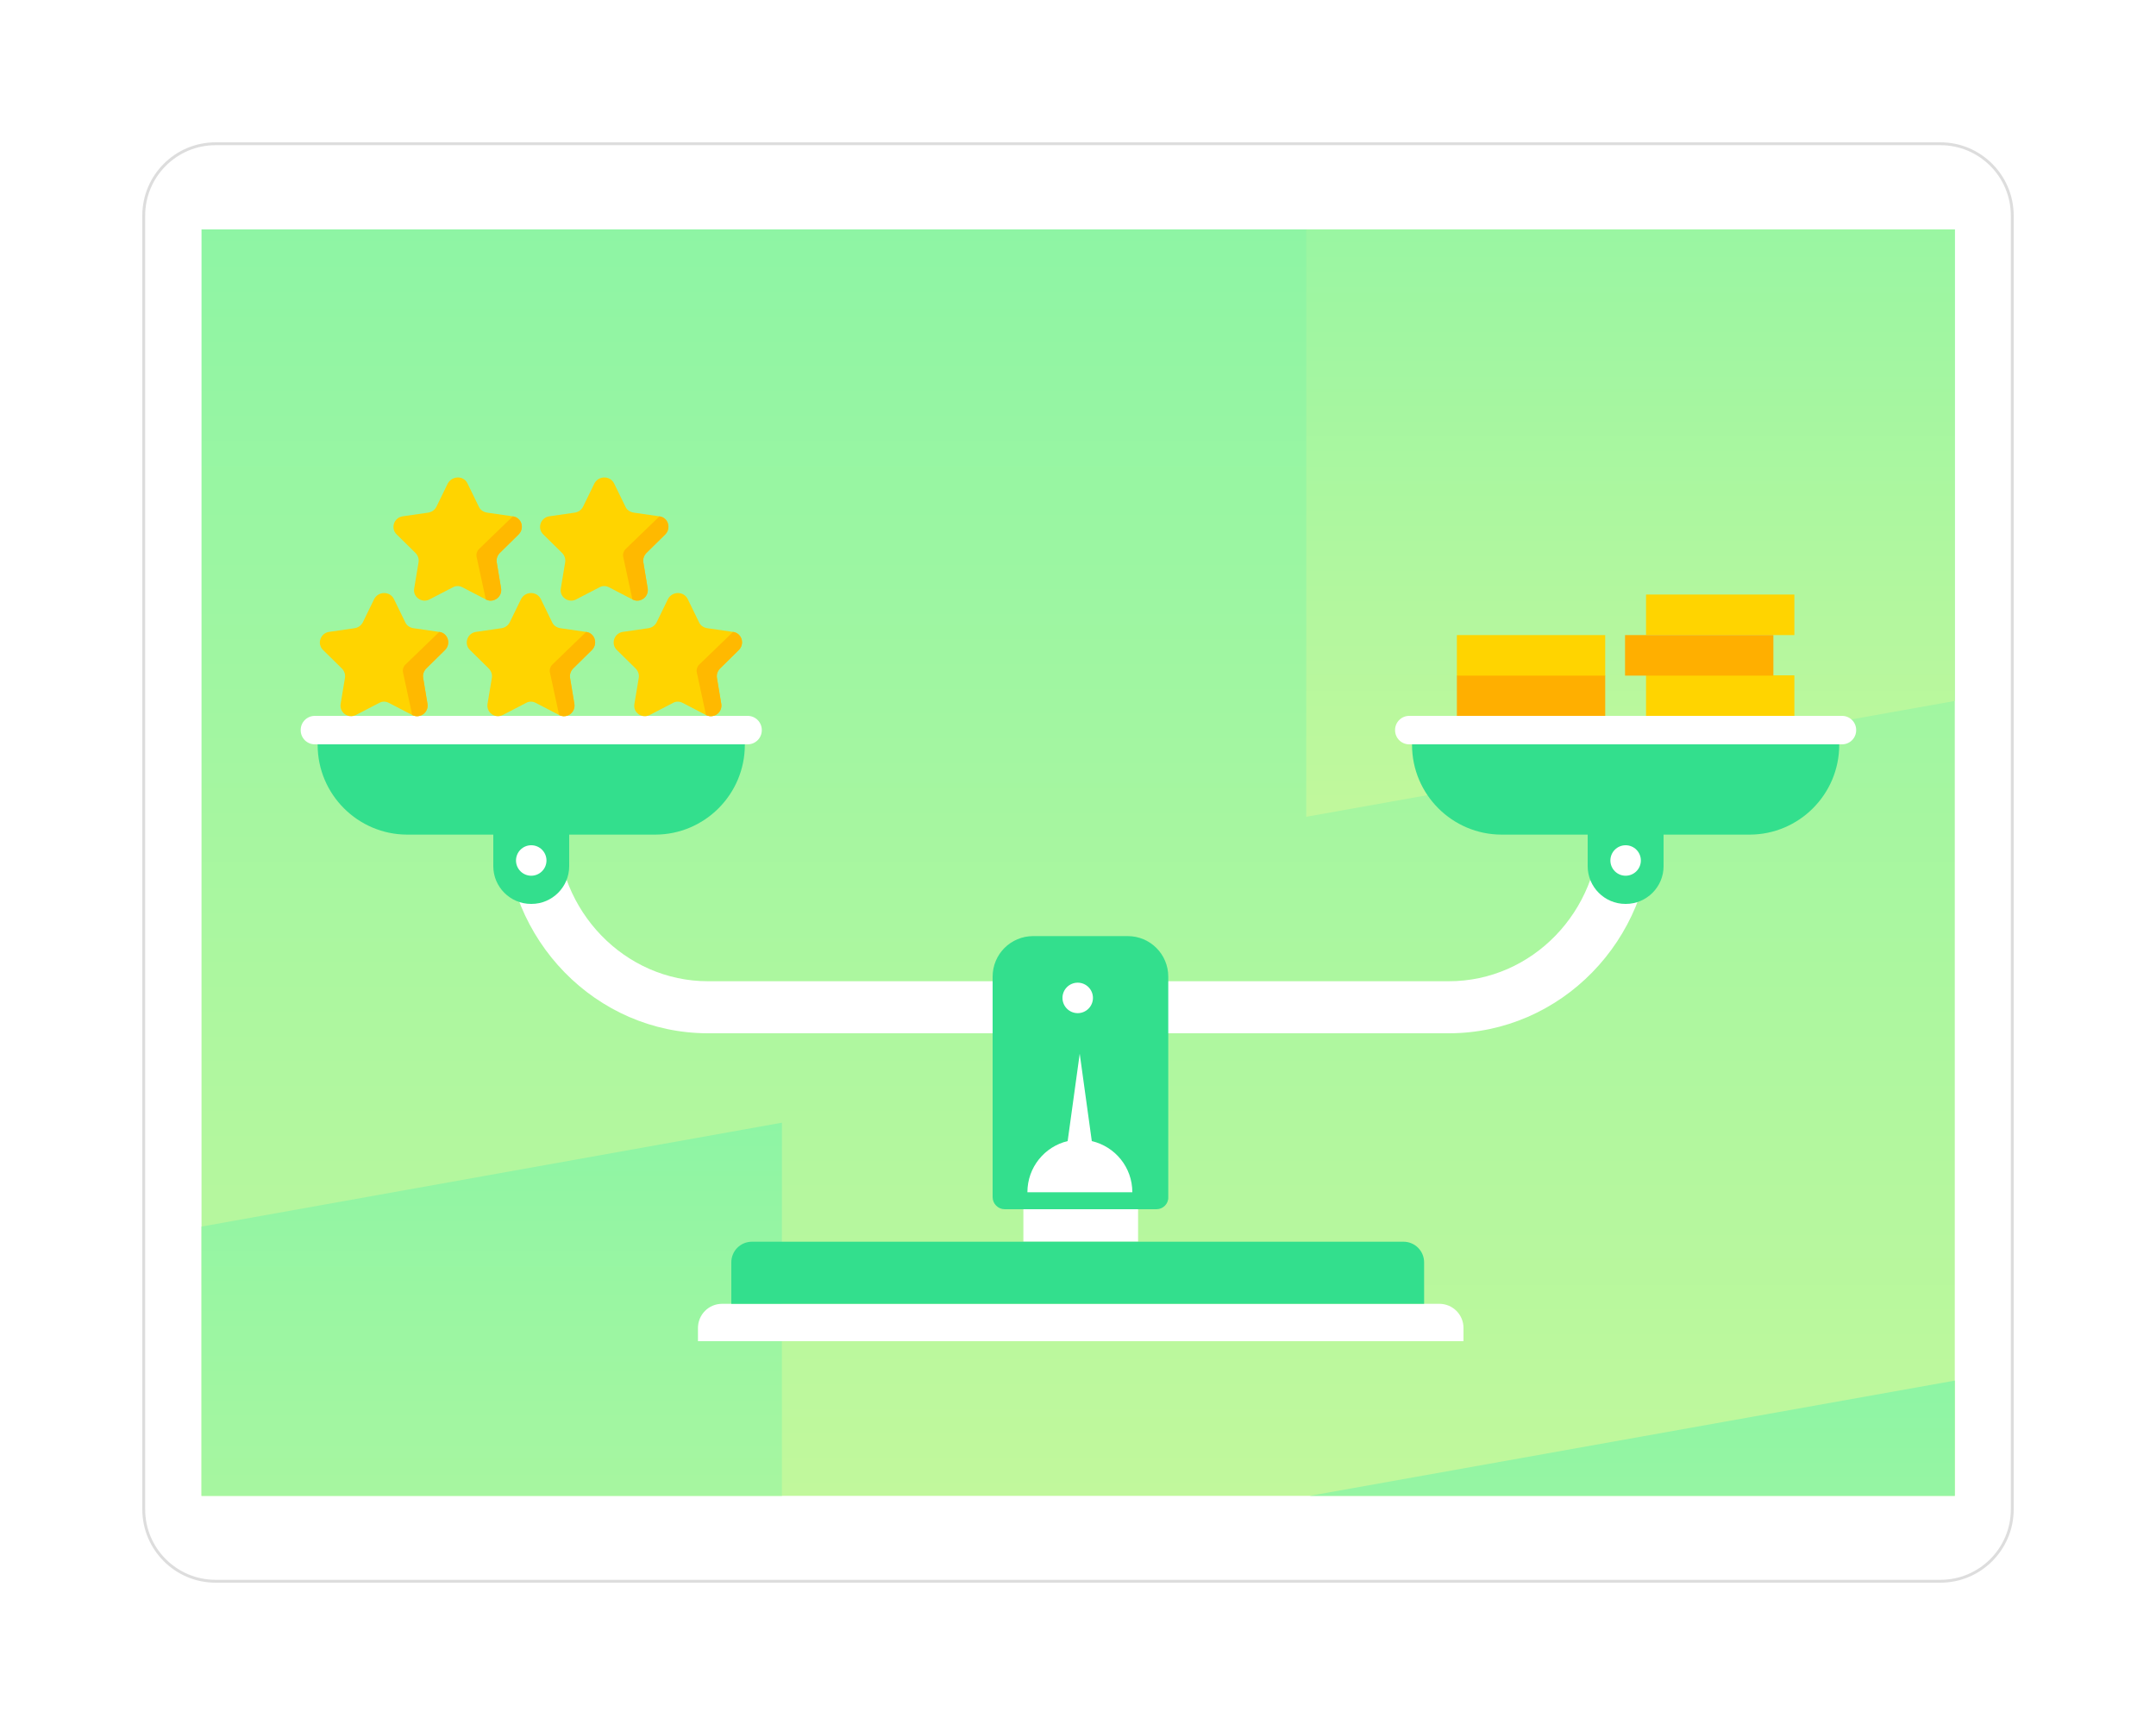 <?xml version="1.0" encoding="utf-8"?>
<!-- Generator: Adobe Illustrator 24.0.1, SVG Export Plug-In . SVG Version: 6.00 Build 0)  -->
<svg version="1.1" id="Layer_1" xmlns="http://www.w3.org/2000/svg" xmlns:xlink="http://www.w3.org/1999/xlink" x="0px" y="0px"
	 viewBox="0 0 750 600" style="enable-background:new 0 0 750 600;" xml:space="preserve">
<style type="text/css">
	.st0{filter:url(#shadow);}
	.st1{fill:#FFFFFF;}
	.st2{fill:#FFFFFF;stroke:#DDDDDD;stroke-miterlimit:10;}
	.st3{fill:url(#SVGID_2_);}
	.st4{clip-path:url(#SVGID_4_);fill:url(#SVGID_5_);}
	.st5{clip-path:url(#SVGID_7_);fill:url(#SVGID_8_);}
	.st6{clip-path:url(#SVGID_10_);fill:url(#SVGID_11_);}
	.st7{fill:#33DF8D;}
	.st8{fill:#FFAF00;}
	.st9{fill:#FFD400;}
	.st10{fill:#FFB900;}
</style>
<filter  id="shadow">
	<feDropShadow  dx="0" dy="0" flood-opacity="0.1" stdDeviation="10"></feDropShadow>
</filter>
<g id="Layer_2_1_">
</g>
<g>
	<g class="st0">
		<path class="st1" d="M675,550H75c-13.8,0-25-11.2-25-25V75c0-13.8,11.2-25,25-25h600c13.8,0,25,11.2,25,25v450
			C700,538.8,688.8,550,675,550z"/>
	</g>
	<path class="st2" d="M675,550H75c-13.8,0-25-11.2-25-25V75c0-13.8,11.2-25,25-25h600c13.8,0,25,11.2,25,25v450
		C700,538.8,688.8,550,675,550z"/>
	
		<linearGradient id="SVGID_2_" gradientUnits="userSpaceOnUse" x1="375.05" y1="-416.3" x2="375.05" y2="24.2" gradientTransform="matrix(1 0 0 -1 0 104)">
		<stop  offset="0" style="stop-color:#C1F89C"/>
		<stop  offset="1" style="stop-color:#8EF5A4"/>
	</linearGradient>
	<rect id="SVGID_1_" x="70.1" y="79.8" class="st3" width="609.9" height="440.5"/>
	<g>
		<g>
			<defs>
				<rect id="SVGID_3_" x="70.1" y="79.8" width="609.9" height="440.5"/>
			</defs>
			<clipPath id="SVGID_4_">
				<use xlink:href="#SVGID_3_"  style="overflow:visible;"/>
			</clipPath>
			
				<linearGradient id="SVGID_5_" gradientUnits="userSpaceOnUse" x1="572.25" y1="-180.454" x2="572.25" y2="84.846" gradientTransform="matrix(1 0 0 -1 0 104)">
				<stop  offset="0" style="stop-color:#C1F89C"/>
				<stop  offset="1" style="stop-color:#8EF5A4"/>
			</linearGradient>
			<polygon class="st4" points="690.1,242 454.4,284.1 454.4,61 690.1,18.8 			"/>
		</g>
	</g>
	<g>
		<g>
			<defs>
				<rect id="SVGID_6_" x="70.1" y="79.8" width="609.9" height="440.5"/>
			</defs>
			<clipPath id="SVGID_7_">
				<use xlink:href="#SVGID_6_"  style="overflow:visible;"/>
			</clipPath>
			
				<linearGradient id="SVGID_8_" gradientUnits="userSpaceOnUse" x1="154.1" y1="-552.147" x2="154.1" y2="-286.847" gradientTransform="matrix(1 0 0 -1 0 104)">
				<stop  offset="0" style="stop-color:#C1F89C"/>
				<stop  offset="1" style="stop-color:#8EF5A4"/>
			</linearGradient>
			<polygon class="st5" points="272,613.7 36.2,655.8 36.2,432.7 272,390.5 			"/>
		</g>
	</g>
	<g>
		<g>
			<defs>
				<rect id="SVGID_9_" x="70.1" y="79.8" width="609.9" height="440.5"/>
			</defs>
			<clipPath id="SVGID_10_">
				<use xlink:href="#SVGID_9_"  style="overflow:visible;"/>
			</clipPath>
			
				<linearGradient id="SVGID_11_" gradientUnits="userSpaceOnUse" x1="564.45" y1="-641.4" x2="564.45" y2="-376.2" gradientTransform="matrix(1 0 0 -1 0 104)">
				<stop  offset="0" style="stop-color:#C1F89C"/>
				<stop  offset="1" style="stop-color:#8EF5A4"/>
			</linearGradient>
			<polygon class="st6" points="682.3,702.9 446.6,745 446.6,521.9 682.3,479.8 			"/>
		</g>
	</g>
	<path class="st1" d="M504,359.4H246.3c-38.9,0-70.6-32.4-70.6-72.3v-8h18.1v8c0,29.9,23.6,54.2,52.5,54.2H504
		c29,0,52.5-24.3,52.5-54.2v-7.9h18.1v7.9C574.6,327,542.9,359.4,504,359.4z"/>
	<path class="st1" d="M640.8,258.9H490.2c-2.7,0-4.9-2.2-4.9-4.9v-0.1c0-2.7,2.2-4.9,4.9-4.9h150.6c2.7,0,4.9,2.2,4.9,4.9v0.1
		C645.7,256.7,643.5,258.9,640.8,258.9z"/>
	<path class="st1" d="M509,466.5H242.8v-4.6c0-4.6,3.7-8.4,8.4-8.4h249.5c4.6,0,8.4,3.7,8.4,8.4v4.6H509z"/>
	<rect x="356" y="420.6" class="st1" width="39.9" height="11.3"/>
	<path class="st7" d="M402.3,420.6h-52.8c-2.3,0-4.2-1.9-4.2-4.2v-76.7c0-7.8,6.3-14.1,14.1-14.1h32.9c7.8,0,14.1,6.3,14.1,14.1
		v76.7C406.5,418.7,404.6,420.6,402.3,420.6z"/>
	<path class="st7" d="M491.2,258.9v0.2c0,17.2,14,31.2,31.2,31.2h29.9v11c0,7.2,5.9,13.1,13.1,13.1h0.2c7.2,0,13.1-5.9,13.1-13.1
		v-11h29.9c17.2,0,31.2-14,31.2-31.2v-0.2H491.2L491.2,258.9z"/>
	<rect x="506.8" y="234.9" class="st8" width="51.6" height="14.1"/>
	<rect x="506.8" y="220.9" class="st9" width="51.6" height="14.1"/>
	<rect x="572.6" y="234.9" class="st9" width="51.6" height="14.1"/>
	<rect x="572.6" y="206.8" class="st9" width="51.6" height="14.1"/>
	<rect x="565.3" y="220.9" class="st8" width="51.6" height="14.1"/>
	<circle class="st1" cx="565.5" cy="299.3" r="5.3"/>
	<circle class="st1" cx="374.9" cy="347.1" r="5.3"/>
	<path class="st1" d="M260.1,258.9H109.5c-2.7,0-4.9-2.2-4.9-4.9v-0.1c0-2.7,2.2-4.9,4.9-4.9h150.6c2.7,0,4.9,2.2,4.9,4.9v0.1
		C265,256.7,262.8,258.9,260.1,258.9z"/>
	<path class="st7" d="M495.4,453.5h-241v-14.4c0-4,3.2-7.2,7.2-7.2h226.6c4,0,7.2,3.2,7.2,7.2L495.4,453.5L495.4,453.5z"/>
	<path class="st7" d="M110.5,258.9v0.2c0,17.2,14,31.2,31.2,31.2h29.9v11c0,7.2,5.9,13.1,13.1,13.1h0.2c7.2,0,13.1-5.9,13.1-13.1
		v-11h29.9c17.2,0,31.2-14,31.2-31.2v-0.2H110.5L110.5,258.9z"/>
	<circle class="st1" cx="184.8" cy="299.3" r="5.3"/>
	<path class="st1" d="M379.8,396.9l-4.2-30.4l-4.2,30.4c-8,1.9-14,9.1-14,17.8h36.5C393.9,406,387.9,398.8,379.8,396.9z"/>
	<path class="st9" d="M137,208.3l4,8.2c0.5,1.1,1.6,1.8,2.8,2l9,1.3c3,0.4,4.2,4.1,2,6.3l-6.5,6.4c-0.9,0.9-1.3,2.1-1.1,3.3l1.5,9
		c0.5,3-2.6,5.3-5.3,3.9l-8.1-4.2c-1.1-0.6-2.3-0.6-3.4,0l-8.1,4.2c-2.7,1.4-5.8-0.9-5.3-3.9l1.5-9c0.2-1.2-0.2-2.4-1.1-3.3
		l-6.5-6.4c-2.2-2.1-1-5.8,2-6.3l9-1.3c1.2-0.2,2.2-0.9,2.8-2l4-8.2C131.7,205.6,135.6,205.6,137,208.3z"/>
	<path class="st10" d="M152.8,219.8c3,0.4,4.2,4.1,2,6.3l-6.5,6.4c-0.9,0.9-1.3,2.1-1.1,3.3l1.5,9c0.5,3-2.6,5.3-5.3,3.9l-3.2-14.8
		c-0.2-1,0.1-2,0.8-2.7L152.8,219.8z"/>
	<path class="st9" d="M188.1,208.3l4,8.2c0.5,1.1,1.6,1.8,2.8,2l9,1.3c3,0.4,4.2,4.1,2,6.3l-6.5,6.4c-0.9,0.9-1.3,2.1-1.1,3.3l1.5,9
		c0.5,3-2.6,5.3-5.3,3.9l-8.1-4.2c-1.1-0.6-2.4-0.6-3.4,0l-8.1,4.2c-2.7,1.4-5.8-0.9-5.3-3.9l1.5-9c0.2-1.2-0.2-2.4-1.1-3.3
		l-6.5-6.4c-2.2-2.1-1-5.8,2-6.3l9-1.3c1.2-0.2,2.2-0.9,2.8-2l4-8.2C182.8,205.6,186.7,205.6,188.1,208.3z"/>
	<path class="st10" d="M203.9,219.8c3,0.4,4.2,4.1,2,6.3l-6.5,6.4c-0.9,0.9-1.3,2.1-1.1,3.3l1.5,9c0.5,3-2.6,5.3-5.3,3.9l-3.2-14.8
		c-0.2-1,0.1-2,0.8-2.7L203.9,219.8z"/>
	<path class="st9" d="M239.2,208.3l4,8.2c0.5,1.1,1.6,1.8,2.8,2l9,1.3c3,0.4,4.2,4.1,2,6.3l-6.5,6.4c-0.9,0.9-1.3,2.1-1.1,3.3l1.5,9
		c0.5,3-2.6,5.3-5.3,3.9l-8.1-4.2c-1.1-0.6-2.4-0.6-3.4,0l-8.1,4.2c-2.7,1.4-5.9-0.9-5.3-3.9l1.5-9c0.2-1.2-0.2-2.4-1.1-3.3
		l-6.5-6.4c-2.2-2.1-1-5.8,2-6.3l9-1.3c1.2-0.2,2.2-0.9,2.8-2l4-8.2C233.9,205.6,237.8,205.6,239.2,208.3z"/>
	<path class="st10" d="M255,219.8c3,0.4,4.2,4.1,2,6.3l-6.5,6.4c-0.9,0.9-1.3,2.1-1.1,3.3l1.5,9c0.5,3-2.6,5.3-5.3,3.9l-3.2-14.8
		c-0.2-1,0.1-2,0.8-2.7L255,219.8z"/>
	<path class="st9" d="M162.6,168.1l4,8.2c0.5,1.1,1.6,1.8,2.8,2l9,1.3c3,0.4,4.2,4.1,2,6.3l-6.5,6.4c-0.9,0.9-1.3,2.1-1.1,3.3l1.5,9
		c0.5,3-2.6,5.3-5.3,3.9l-8.1-4.2c-1.1-0.6-2.3-0.6-3.4,0l-8.1,4.2c-2.7,1.4-5.9-0.9-5.3-3.9l1.5-9c0.2-1.2-0.2-2.4-1.1-3.3
		l-6.5-6.4c-2.2-2.1-1-5.8,2-6.3l9-1.3c1.2-0.2,2.2-0.9,2.8-2l4-8.2C157.4,165.4,161.3,165.4,162.6,168.1z"/>
	<path class="st10" d="M178.4,179.6c3,0.4,4.2,4.1,2,6.3l-6.5,6.4c-0.9,0.9-1.3,2.1-1.1,3.3l1.5,9c0.5,3-2.6,5.3-5.3,3.9l-3.2-14.8
		c-0.2-1,0.1-2,0.8-2.7L178.4,179.6z"/>
	<path class="st9" d="M213.6,168.1l4,8.2c0.5,1.1,1.6,1.8,2.8,2l9,1.3c3,0.4,4.2,4.1,2,6.3l-6.5,6.4c-0.9,0.9-1.3,2.1-1.1,3.3l1.5,9
		c0.5,3-2.6,5.3-5.3,3.9l-8.1-4.2c-1.1-0.6-2.4-0.6-3.4,0l-8.1,4.2c-2.7,1.4-5.9-0.9-5.3-3.9l1.5-9c0.2-1.2-0.2-2.4-1.1-3.3
		l-6.5-6.4c-2.2-2.1-1-5.8,2-6.3l9-1.3c1.2-0.2,2.2-0.9,2.8-2l4-8.2C208.3,165.4,212.2,165.4,213.6,168.1z"/>
	<path class="st10" d="M229.4,179.6c3,0.4,4.2,4.1,2,6.3l-6.5,6.4c-0.9,0.9-1.3,2.1-1.1,3.3l1.5,9c0.5,3-2.6,5.3-5.3,3.9l-3.2-14.8
		c-0.2-1,0.1-2,0.8-2.7L229.4,179.6z"/>
</g>
</svg>
